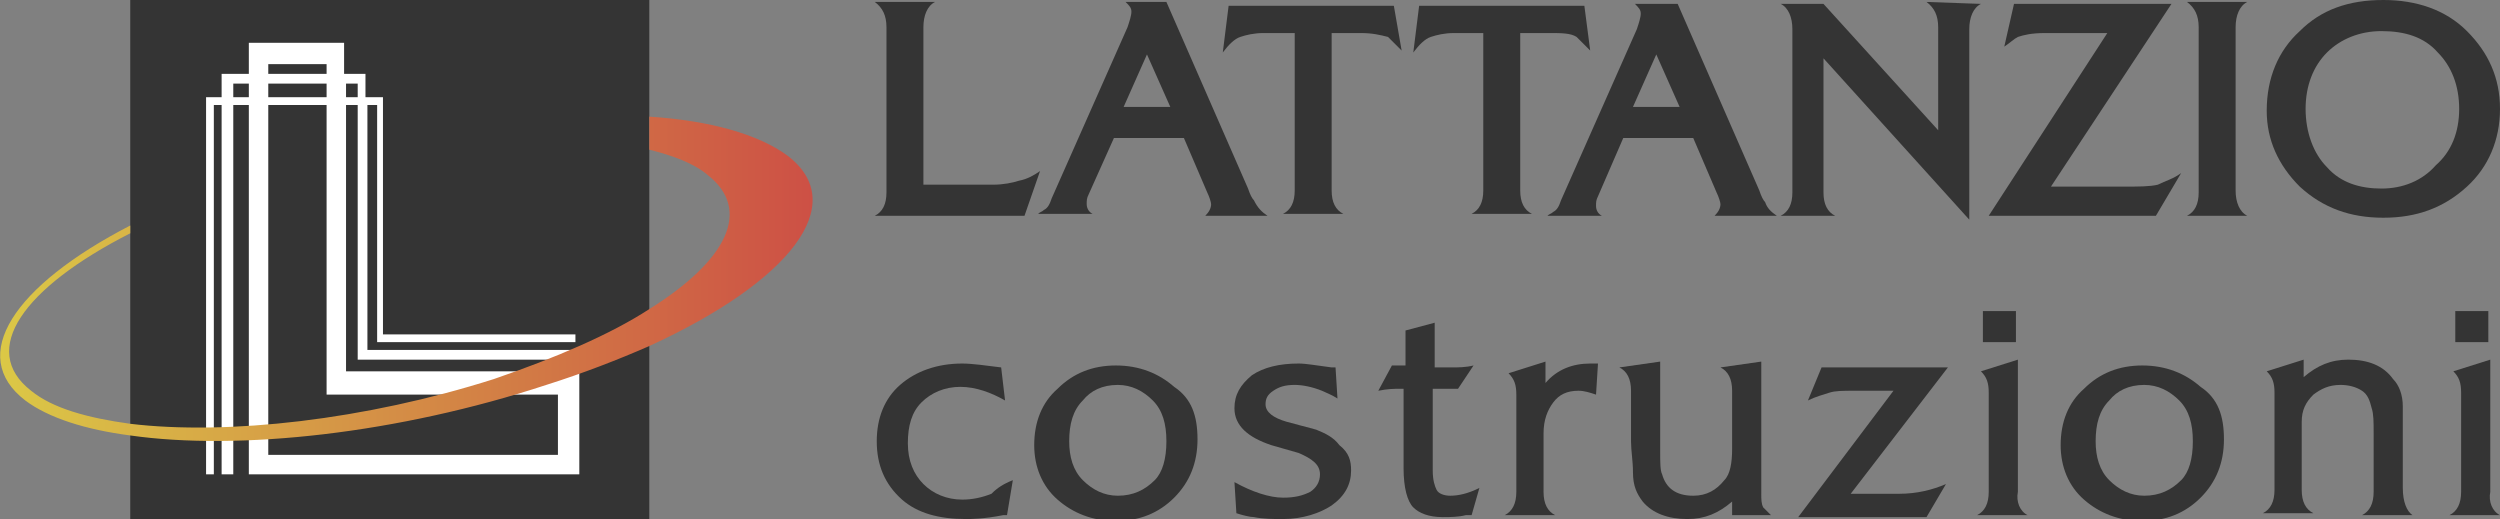 <?xml version="1.0" encoding="utf-8"?>
<!-- Generator: Adobe Illustrator 28.5.0, SVG Export Plug-In . SVG Version: 9.03 Build 54727)  -->
<svg version="1.1" baseProfile="basic" id="Livello_1"
	 xmlns="http://www.w3.org/2000/svg" xmlns:xlink="http://www.w3.org/1999/xlink" x="0px" y="0px" viewBox="0 0 128.6 26.7"
	 xml:space="preserve">
<rect x="0" y="0" width="128.6" height="26.7" fill="#808080" stroke="none"/>
<g>
	<g>
		<rect x="6.7" y="0" fill="#343434" width="26.7" height="26.7"/>
	</g>
	<g>
		<g>
			<g>
				<path fill="#343434" d="M53.5,8.8l-0.8,2.3H45c0.4-0.2,0.6-0.6,0.6-1.2V1.4c0-0.6-0.2-1-0.6-1.3h3.1c-0.4,0.2-0.6,0.7-0.6,1.3
					v8.1h3c0.2,0,0.4,0,0.6,0c0.5,0,1-0.1,1.3-0.2C52.9,9.2,53.2,9,53.5,8.8z"/>
				<path fill="#343434" d="M65.2,11.1H62c0.2-0.2,0.3-0.4,0.3-0.6c0-0.1-0.1-0.4-0.2-0.6l-1.2-2.8h-3.6L56,10
					c-0.1,0.2-0.1,0.3-0.1,0.5s0.1,0.4,0.3,0.5h-2.8c0.1-0.1,0.2-0.1,0.3-0.2c0.2-0.1,0.3-0.3,0.4-0.6L58,1.4
					c0.1-0.3,0.2-0.6,0.2-0.8s-0.1-0.3-0.3-0.5H60l4.2,9.6c0.1,0.3,0.2,0.5,0.3,0.6C64.7,10.7,64.9,10.9,65.2,11.1z M60.2,5.5
					L59,2.8l-1.2,2.7H60.2z"/>
				<path fill="#343434" d="M72.1,2.6c-0.3-0.3-0.5-0.5-0.7-0.7C71,1.8,70.6,1.7,70,1.7h-1.5v8.1c0,0.6,0.2,1,0.6,1.2H66
					c0.4-0.2,0.6-0.6,0.6-1.2V1.7H65c-0.5,0-0.9,0.1-1.2,0.2c-0.3,0.1-0.6,0.4-0.9,0.8l0.3-2.4h8.5L72.1,2.6z"/>
				<path fill="#343434" d="M81.8,2.6c-0.3-0.3-0.5-0.5-0.7-0.7c-0.3-0.2-0.8-0.2-1.4-0.2h-1.5v8.1c0,0.6,0.2,1,0.6,1.2h-3.1
					c0.4-0.2,0.6-0.6,0.6-1.2V1.7h-1.5c-0.5,0-0.9,0.1-1.2,0.2C73.3,2,73,2.3,72.7,2.7L73,0.3h8.5L81.8,2.6z"/>
				<path fill="#343434" d="M91.4,11.1h-3.2c0.2-0.2,0.3-0.4,0.3-0.6c0-0.1-0.1-0.4-0.2-0.6l-1.2-2.8h-3.6l-1.3,3
					c-0.1,0.2-0.1,0.3-0.1,0.5s0.1,0.4,0.3,0.5h-2.8c0.1-0.1,0.2-0.1,0.3-0.2c0.2-0.1,0.3-0.3,0.4-0.6l3.9-8.8
					c0.1-0.3,0.2-0.6,0.2-0.8s-0.1-0.3-0.3-0.5h2.2l4.2,9.6c0.1,0.3,0.2,0.5,0.3,0.6C90.9,10.7,91.1,10.9,91.4,11.1z M86.4,5.5
					l-1.2-2.7L84,5.5H86.4z"/>
				<path fill="#343434" d="M101.9,0.2c-0.4,0.2-0.6,0.7-0.6,1.3v9.8L93.8,3v6.9c0,0.6,0.2,1,0.6,1.2h-2.8c0.4-0.2,0.6-0.6,0.6-1.2
					V1.5c0-0.6-0.2-1.1-0.6-1.3h2.2l5.9,6.5V1.4c0-0.6-0.2-1-0.6-1.3L101.9,0.2L101.9,0.2z"/>
				<path fill="#343434" d="M112.2,8.9l-1.3,2.2h-8.6l6.1-9.4h-3.2c-0.7,0-1.1,0.1-1.4,0.2c-0.2,0.1-0.4,0.3-0.7,0.5l0.5-2.2h8.1
					l-6.2,9.4h3.7c0.8,0,1.4,0,1.8-0.1C111.4,9.3,111.8,9.2,112.2,8.9z"/>
				<path fill="#343434" d="M115.6,11.1h-3.1c0.4-0.2,0.6-0.6,0.6-1.2V1.4c0-0.6-0.2-1-0.6-1.3h3.1c-0.4,0.2-0.6,0.7-0.6,1.3v8.4
					C115,10.4,115.2,10.9,115.6,11.1z"/>
				<path fill="#343434" d="M128.6,5.6c0,1.6-0.6,3-1.7,4c-1.2,1.1-2.6,1.6-4.3,1.6c-1.7,0-3.1-0.5-4.3-1.6
					c-1.1-1.1-1.7-2.4-1.7-3.9c0-1.7,0.6-3.1,1.7-4.1c1.1-1.1,2.5-1.6,4.3-1.6c1.7,0,3.2,0.5,4.3,1.6S128.6,4,128.6,5.6z M126.5,5.6
					c0-1.2-0.4-2.2-1.1-2.9c-0.7-0.8-1.7-1.1-2.9-1.1c-1.1,0-2.1,0.4-2.8,1.1c-0.7,0.7-1.1,1.7-1.1,2.9s0.4,2.3,1.1,3
					c0.7,0.8,1.7,1.1,2.8,1.1c1.1,0,2.1-0.4,2.8-1.2C126.1,7.8,126.5,6.8,126.5,5.6z"/>
				<g>
					<path fill="#343434" d="M52.1,24.7l-0.3,1.8h-0.2c-1,0.2-1.7,0.2-1.9,0.2c-1.4,0-2.5-0.3-3.3-1c-0.9-0.8-1.3-1.8-1.3-3
						s0.4-2.2,1.2-2.9c0.8-0.7,1.9-1.1,3.2-1.1c0.5,0,1.2,0.1,2,0.2l0.2,1.7c-0.7-0.4-1.5-0.7-2.3-0.7s-1.5,0.3-2,0.8
						s-0.7,1.2-0.7,2.1s0.3,1.6,0.8,2.1s1.2,0.8,2,0.8c0.5,0,1-0.1,1.5-0.3C51.3,25.1,51.6,24.9,52.1,24.7z"/>
					<path fill="#343434" d="M61.6,22.6c0,1.2-0.4,2.2-1.2,3s-1.8,1.2-3,1.2s-2.2-0.4-3-1.1s-1.2-1.7-1.2-2.8c0-1.2,0.4-2.2,1.2-2.9
						c0.8-0.8,1.8-1.2,3-1.2s2.2,0.4,3,1.1C61.3,20.5,61.6,21.4,61.6,22.6z M60,22.7c0-0.9-0.2-1.6-0.7-2.1s-1.1-0.8-1.8-0.8
						c-0.8,0-1.4,0.3-1.8,0.8c-0.5,0.5-0.7,1.2-0.7,2.1c0,0.8,0.2,1.5,0.7,2s1.1,0.8,1.8,0.8c0.8,0,1.4-0.3,1.9-0.8
						C59.8,24.3,60,23.6,60,22.7z"/>
					<path fill="#343434" d="M69.5,24.2c0,0.7-0.3,1.3-1,1.8c-0.6,0.4-1.5,0.7-2.5,0.7c-0.5,0-1,0-1.5-0.1c-0.2,0-0.6-0.1-0.9-0.2
						l-0.1-1.6c0.9,0.5,1.8,0.8,2.5,0.8c0.6,0,1-0.1,1.4-0.3c0.3-0.2,0.5-0.5,0.5-0.9c0-0.5-0.4-0.8-1.1-1.1l-1.4-0.4
						c-1.2-0.4-1.9-1-1.9-1.9c0-0.7,0.3-1.2,0.9-1.7c0.6-0.4,1.4-0.6,2.4-0.6c0.4,0,0.9,0.1,1.7,0.2h0.2l0.1,1.6
						c-0.3-0.2-0.6-0.3-0.8-0.4c-0.5-0.2-1-0.3-1.4-0.3c-0.5,0-0.8,0.1-1.1,0.3c-0.3,0.2-0.4,0.4-0.4,0.7c0,0.4,0.4,0.7,1.1,0.9
						l1.5,0.4c0.5,0.2,0.9,0.4,1.2,0.8C69.4,23.3,69.5,23.7,69.5,24.2z"/>
					<path fill="#343434" d="M76.1,25.1l-0.4,1.4h-0.3c-0.4,0.1-0.8,0.1-1.2,0.1c-0.7,0-1.2-0.2-1.5-0.5s-0.5-1-0.5-2V20H72
						c-0.3,0-0.6,0-1.1,0.1l0.7-1.3h0.7V17l1.5-0.4v2.3h0.9c0.3,0,0.7,0,1.1-0.1L75,20h-1.3v4.2c0,0.5,0.1,0.8,0.2,1
						s0.4,0.3,0.7,0.3C75,25.5,75.5,25.4,76.1,25.1z"/>
					<path fill="#343434" d="M82.1,20.3c-0.3-0.1-0.6-0.2-0.9-0.2c-0.6,0-1,0.2-1.3,0.6s-0.5,0.9-0.5,1.6v3c0,0.6,0.2,1,0.6,1.2
						h-2.6c0.4-0.2,0.6-0.6,0.6-1.2v-5c0-0.5-0.1-0.8-0.4-1.1l1.9-0.6v1.1c0.6-0.7,1.4-1,2.3-1c0.2,0,0.3,0,0.4,0L82.1,20.3
						L82.1,20.3z"/>
					<path fill="#343434" d="M91.1,26.5h-2v-0.7c-0.7,0.6-1.4,0.9-2.3,0.9c-1,0-1.8-0.3-2.3-0.9C84.2,25.4,84,25,84,24.3
						c0-0.6-0.1-1.1-0.1-1.6v-2.6c0-0.6-0.2-1-0.6-1.2l2.1-0.3v4.6c0,0.6,0,1,0.1,1.2c0.2,0.7,0.7,1.1,1.6,1.1
						c0.7,0,1.2-0.3,1.6-0.8c0.3-0.3,0.4-0.9,0.4-1.6v-3c0-0.6-0.2-1-0.6-1.2l2.1-0.3v6.8c0,0.3,0,0.5,0.1,0.7
						C90.8,26.2,90.9,26.3,91.1,26.5z"/>
					<path fill="#343434" d="M100.2,18.9l-5,6.5h2.5c0.9,0,1.7-0.2,2.4-0.5l-1,1.7h-6.6l4.9-6.5h-2c-0.6,0-1,0-1.3,0.1
						s-0.7,0.2-1.1,0.4l0.7-1.7H100.2z"/>
					<path fill="#343434" d="M104.3,26.5h-2.6c0.4-0.2,0.6-0.6,0.6-1.2v-5.1c0-0.5-0.1-0.8-0.4-1.1l1.9-0.6v6.8
						C103.7,25.8,103.9,26.3,104.3,26.5z M103.7,17.6H102V16h1.7V17.6z"/>
					<path fill="#343434" d="M114.4,22.6c0,1.2-0.4,2.2-1.2,3c-0.8,0.8-1.8,1.2-3,1.2s-2.2-0.4-3-1.1S106,24,106,22.9
						c0-1.2,0.4-2.2,1.2-2.9c0.8-0.8,1.8-1.2,3-1.2s2.2,0.4,3,1.1C114.1,20.5,114.4,21.4,114.4,22.6z M112.8,22.7
						c0-0.9-0.2-1.6-0.7-2.1s-1.1-0.8-1.8-0.8c-0.8,0-1.4,0.3-1.8,0.8c-0.5,0.5-0.7,1.2-0.7,2.1c0,0.8,0.2,1.5,0.7,2
						s1.1,0.8,1.8,0.8c0.8,0,1.4-0.3,1.9-0.8C112.6,24.3,112.8,23.6,112.8,22.7z"/>
					<path fill="#343434" d="M124.1,26.5h-2.6c0.4-0.2,0.6-0.6,0.6-1.2v-3c0-0.6,0-1-0.1-1.3c-0.1-0.4-0.2-0.7-0.5-0.9
						c-0.3-0.2-0.7-0.3-1.1-0.3c-0.6,0-1,0.2-1.4,0.5c-0.4,0.4-0.6,0.8-0.6,1.4v3.5c0,0.6,0.2,1,0.6,1.2h-2.6
						c0.4-0.2,0.6-0.6,0.6-1.2v-5c0-0.5-0.1-0.8-0.4-1.1l1.9-0.6v0.9c0.7-0.6,1.4-0.9,2.3-0.9c1,0,1.8,0.3,2.3,1
						c0.3,0.3,0.5,0.8,0.5,1.4c0,0.3,0,0.8,0,1.6v2.6C123.6,25.8,123.8,26.3,124.1,26.5z"/>
					<path fill="#343434" d="M128.6,26.5H126c0.4-0.2,0.6-0.6,0.6-1.2v-5.1c0-0.5-0.1-0.8-0.4-1.1l1.9-0.6v6.8
						C128,25.8,128.2,26.3,128.6,26.5z M128,17.6h-1.7V16h1.7V17.6z"/>
				</g>
			</g>
		</g>
	</g>
	<path fill="#FFFFFF" d="M19.3,17.6h0.4h9.9v-0.4h-9.9V5.4V5h-0.9V3.8h-1.1V3.3V2.2h-4.9v1.6h-1.4V5h-0.8v0.4v19H11v-19h0.4v19H12
		v-19h0.8v17.9v1.1h1.1h14.8h1.1v-1.1v-3.1v-1.1h-1.1H17.8V5.4h0.6V18v0.5h0.5h10.8V18H18.9V5.4h0.5v11.8v0.4H19.3z M13.8,3.3h3v0.5
		h-3C13.8,3.8,13.8,3.3,13.8,3.3z M16.8,4.3V5h-3V4.3H16.8z M12,5V4.3h0.8V5H12z M16.8,19.2v1.1h1.1h10.8v3.1H13.8v-18h3V19.2z
		 M17.8,5V4.3h0.6V5H17.8z"/>
	<g>
		<g>
			
				<linearGradient id="SVGID_1_" gradientUnits="userSpaceOnUse" x1="8.461982e-03" y1="11.564" x2="41.801" y2="11.564" gradientTransform="matrix(1 0 0 -1 0 25.905)">
				<stop  offset="0" style="stop-color:#DBC846"/>
				<stop  offset="1" style="stop-color:#CD5045"/>
			</linearGradient>
			<path fill="url(#SVGID_1_)" d="M40.5,8c-1.5-1.1-4-1.8-7.1-2v1.7c1.2,0.3,2.3,0.7,3,1.3c2.3,1.8,1,4.4-3,6.9
				c-2,1.3-4.8,2.5-8,3.6c-6.6,2.1-13.7,2.9-18.7,2.3c-2.2-0.3-4-0.8-5.1-1.7C-1.1,18,1.2,14.8,6.7,12v-0.4c-6,3.1-8.4,6.7-5.4,9
				c1.2,0.9,3.1,1.5,5.4,1.8c5.6,0.8,13.8-0.1,21.4-2.6c1.9-0.6,3.7-1.3,5.3-2C40.6,14.5,43.8,10.5,40.5,8z"/>
		</g>
	</g>
</g>
</svg>
